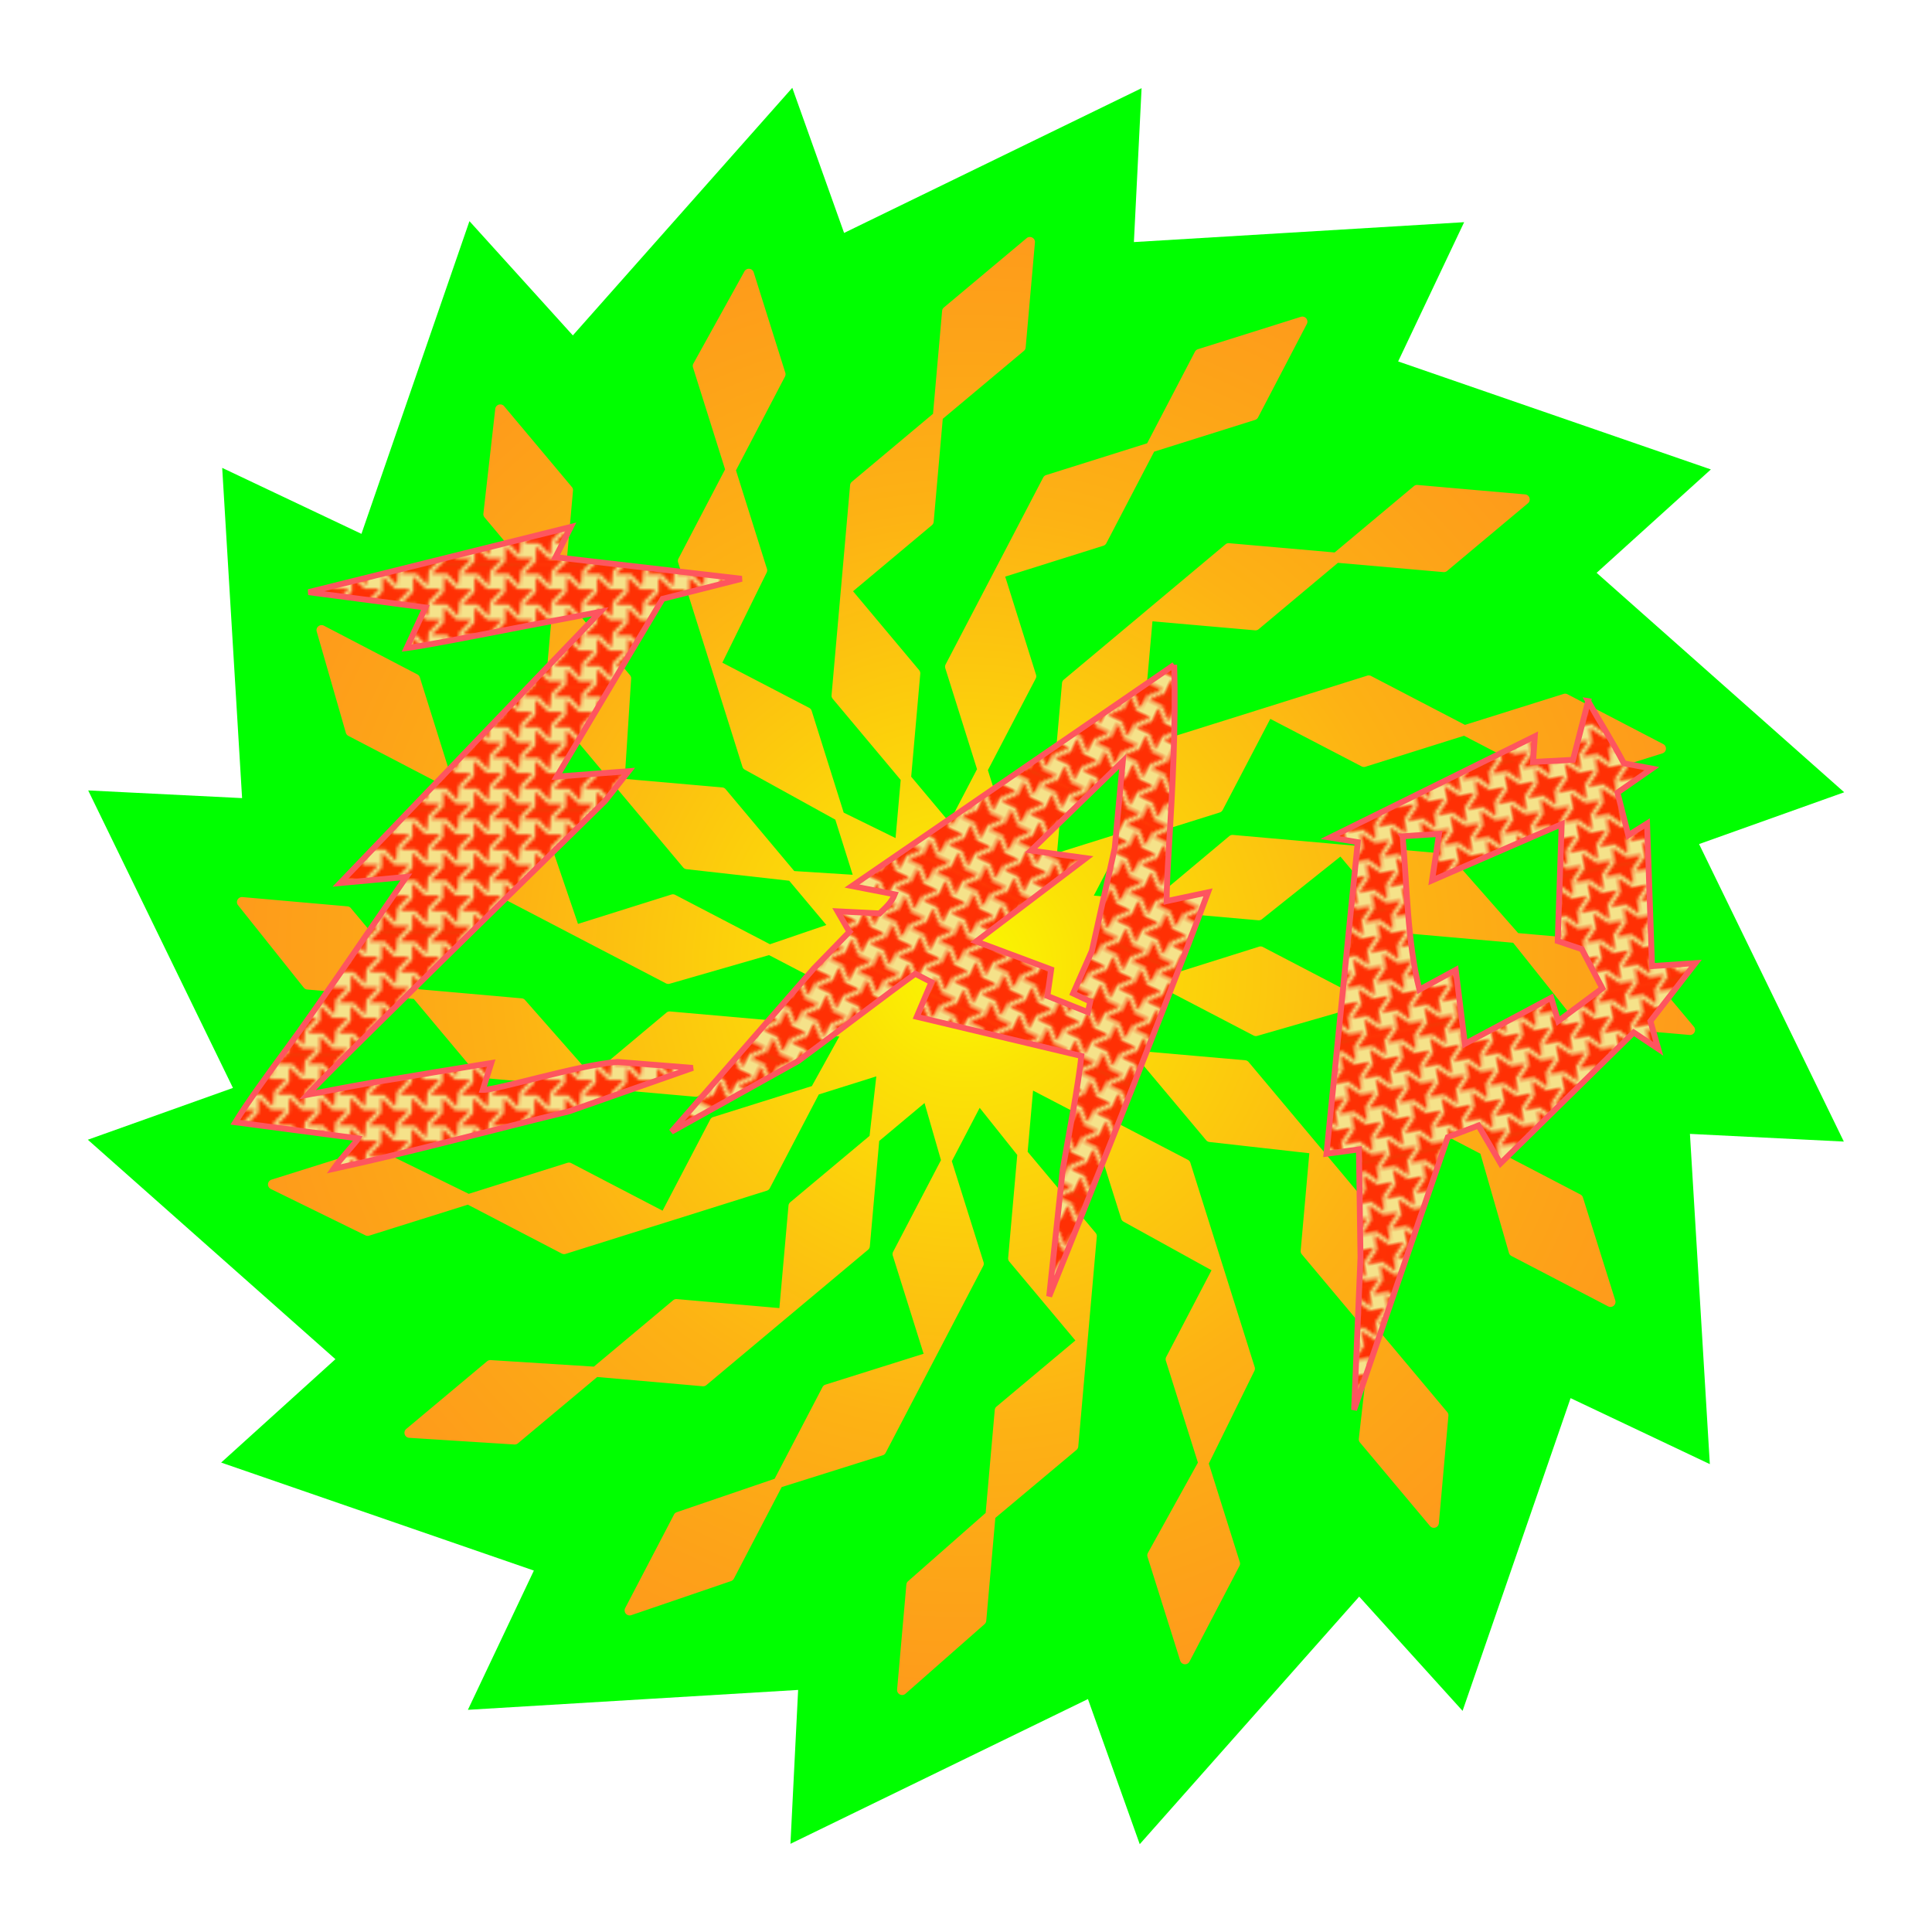 <?xml version="1.0" encoding="UTF-8" standalone="no"?>
<!-- Created with Inkscape (https://www.inkscape.org/) -->
<!-- ClipArt by Arvin61r58 (https://openclipart.org/user-detail/Arvin61r58) -->
<svg
   xmlns:dc="http://purl.org/dc/elements/1.1/"
   xmlns:cc="http://creativecommons.org/ns#"
   xmlns:rdf="http://www.w3.org/1999/02/22-rdf-syntax-ns#"
   xmlns:svg="http://www.w3.org/2000/svg"
   xmlns="http://www.w3.org/2000/svg"
   xmlns:xlink="http://www.w3.org/1999/xlink"
   id="svg8"
   version="1.1"
   viewBox="0 0 174.625 174.625"
   height="660"
   width="660">
  <title
     id="title5241">ZAP</title>
  <defs
     id="defs2">
    <pattern
       patternTransform="matrix(0.26,-0.051,0.051,0.26,54.888,114.881)"
       id="pattern4252"
       xlink:href="#pattern4241" />
    <pattern
       patternTransform="matrix(0.258,0.06,-0.06,0.258,33.896,99.616)"
       id="pattern4250"
       xlink:href="#pattern4241" />
    <pattern
       patternTransform="matrix(0.245,-0.099,0.099,0.245,70.202,145.474)"
       id="pattern4248"
       xlink:href="#pattern4241" />
    <linearGradient
       id="linearGradient3091">
      <stop
         id="stop3087"
         offset="0"
         style="stop-color:#fafa00;stop-opacity:1;" />
      <stop
         style="stop-color:#fbe206;stop-opacity:1;"
         offset="0.161"
         id="stop3099" />
      <stop
         style="stop-color:#fcca0d;stop-opacity:1;"
         offset="0.388"
         id="stop3097" />
      <stop
         id="stop3101"
         offset="0.626"
         style="stop-color:#fdb214;stop-opacity:1;" />
      <stop
         style="stop-color:#fda617;stop-opacity:1;"
         offset="0.813"
         id="stop3191" />
      <stop
         id="stop3089"
         offset="1"
         style="stop-color:#fe9b1b;stop-opacity:1" />
    </linearGradient>
    <radialGradient
       gradientUnits="userSpaceOnUse"
       gradientTransform="matrix(-1.144,-0.101,-0.101,1.144,215.088,73.722)"
       r="57.603"
       fy="73.299"
       fx="89.771"
       cy="73.299"
       cx="89.771"
       id="radialGradient3189"
       xlink:href="#linearGradient3091" />
    <pattern
       id="pattern4241"
       patternTransform="matrix(0.265,0,0,0.265,59.164,217.727)"
       height="38"
       width="38"
       patternUnits="userSpaceOnUse">
      <g
         id="g4239"
         transform="matrix(4.488,0,0,4.488,-260.788,-996.194)"
         style="stroke-width:0.842">
        <rect
           y="221.96"
           x="58.106"
           height="8.467"
           width="8.467"
           id="rect4235"
           style="opacity:1;fill:#ff3004;fill-opacity:1;stroke:none;stroke-width:0.668;stroke-linecap:square;stroke-miterlimit:4;stroke-dasharray:none" />
        <path
           id="path826-2"
           d="m 58.971,221.96 -0.319,0.331 -0.042,0.506 -0.042,0.506 -0.389,-0.407 -0.074,-0.078 v 0.396 l 0.343,0.333 h 0.516 0.516 l -0.414,0.43 -0.414,0.43 -0.042,0.506 -0.042,0.506 -0.389,-0.407 -0.074,-0.078 v 0.396 l 0.343,0.333 h 0.516 0.516 l -0.414,0.43 -0.414,0.43 -0.042,0.506 -0.042,0.506 -0.389,-0.407 -0.074,-0.078 v 0.396 l 0.343,0.333 h 0.516 0.516 l -0.414,0.43 -0.414,0.43 -0.042,0.506 -0.042,0.506 -0.389,-0.407 -0.074,-0.078 v 0.396 l 0.343,0.333 h 0.516 0.516 l -0.414,0.43 -0.096,0.099 H 59.36 l 0.333,-0.343 v -0.516 -0.516 l 0.436,0.423 0.436,0.423 h 0.516 0.516 l -0.414,0.43 -0.096,0.099 h 0.389 l 0.333,-0.343 v -0.516 -0.516 l 0.436,0.423 0.436,0.423 h 0.516 0.516 l -0.414,0.43 -0.096,0.099 h 0.389 l 0.333,-0.343 v -0.516 -0.516 l 0.436,0.423 0.436,0.423 h 0.516 0.516 l -0.414,0.43 -0.096,0.099 H 65.71 l 0.333,-0.343 v -0.516 -0.516 l 0.436,0.423 0.093,0.09 v -0.396 l -0.314,-0.329 h -0.53 -0.53 l 0.423,-0.436 0.423,-0.436 v -0.516 -0.516 l 0.436,0.423 0.093,0.09 v -0.396 l -0.314,-0.329 h -0.53 -0.53 l 0.423,-0.436 0.423,-0.436 v -0.516 -0.516 l 0.436,0.423 0.093,0.09 v -0.396 l -0.314,-0.329 h -0.53 -0.53 l 0.423,-0.436 0.423,-0.436 v -0.516 -0.516 l 0.436,0.423 0.093,0.09 v -0.396 l -0.314,-0.329 h -0.53 -0.53 l 0.423,-0.436 0.09,-0.093 h -0.389 l -0.319,0.331 -0.042,0.506 -0.042,0.506 -0.389,-0.407 -0.389,-0.407 h -0.53 -0.53 l 0.423,-0.436 0.09,-0.093 h -0.389 l -0.319,0.331 -0.042,0.506 -0.042,0.506 -0.389,-0.407 -0.389,-0.407 h -0.53 -0.53 l 0.423,-0.436 0.09,-0.093 h -0.389 l -0.319,0.331 -0.042,0.506 -0.042,0.506 -0.389,-0.407 -0.389,-0.407 h -0.53 -0.53 l 0.423,-0.436 0.09,-0.093 z m 0.722,0.742 0.436,0.423 0.436,0.423 h 0.516 0.516 l -0.414,0.43 -0.414,0.43 -0.042,0.506 -0.042,0.506 -0.389,-0.407 -0.389,-0.407 h -0.53 -0.53 l 0.423,-0.436 0.423,-0.436 v -0.516 z m 2.117,0 0.436,0.423 0.436,0.423 h 0.516 0.516 l -0.414,0.43 -0.414,0.43 -0.042,0.506 -0.042,0.506 -0.389,-0.407 -0.389,-0.407 h -0.53 -0.53 l 0.423,-0.436 0.423,-0.436 v -0.516 z m 2.117,0 0.436,0.423 0.436,0.423 h 0.516 0.516 l -0.414,0.43 -0.414,0.43 -0.042,0.506 -0.042,0.506 -0.389,-0.407 -0.389,-0.407 h -0.53 -0.53 l 0.423,-0.436 0.423,-0.436 v -0.516 z m -4.233,2.117 0.436,0.423 0.436,0.423 h 0.516 0.516 l -0.414,0.43 -0.414,0.43 -0.042,0.506 -0.042,0.506 -0.389,-0.407 -0.389,-0.407 h -0.53 -0.53 l 0.423,-0.436 0.423,-0.436 v -0.516 z m 2.117,0 0.436,0.423 0.436,0.423 h 0.516 0.516 l -0.414,0.43 -0.414,0.43 -0.042,0.506 -0.042,0.506 -0.389,-0.407 -0.389,-0.407 h -0.53 -0.53 l 0.423,-0.436 0.423,-0.436 v -0.516 z m 2.117,0 0.436,0.423 0.436,0.423 h 0.516 0.516 l -0.414,0.43 -0.414,0.43 -0.042,0.506 -0.042,0.506 -0.389,-0.407 -0.389,-0.407 h -0.53 -0.53 l 0.423,-0.436 0.423,-0.436 v -0.516 z m -4.233,2.117 0.436,0.423 0.436,0.423 h 0.516 0.516 l -0.414,0.43 -0.414,0.43 -0.042,0.506 -0.042,0.506 -0.389,-0.407 -0.389,-0.407 h -0.53 -0.53 l 0.423,-0.436 0.423,-0.436 v -0.516 z m 2.117,0 0.436,0.423 0.436,0.423 h 0.516 0.516 l -0.414,0.43 -0.414,0.43 -0.042,0.506 -0.042,0.506 -0.389,-0.407 -0.389,-0.407 h -0.53 -0.53 l 0.423,-0.436 0.423,-0.436 v -0.516 z m 2.117,0 0.436,0.423 0.436,0.423 h 0.516 0.516 l -0.414,0.43 -0.414,0.43 -0.042,0.506 -0.042,0.506 -0.389,-0.407 -0.389,-0.407 h -0.53 -0.53 l 0.423,-0.436 0.423,-0.436 v -0.516 z"
           style="fill:#f5e28a;stroke-width:0.842" />
      </g>
    </pattern>
    <filter
       height="1.1"
       y="-0.05"
       width="1.1"
       x="-0.05"
       id="filter4478"
       style="color-interpolation-filters:sRGB">
      <feGaussianBlur
         id="feGaussianBlur4452"
         result="result0"
         in="SourceAlpha"
         stdDeviation="2.3" />
      <feMorphology
         operator="dilate"
         id="feMorphology4454"
         result="result1"
         radius="6.6"
         in="SourceAlpha" />
      <feGaussianBlur
         id="feGaussianBlur4456"
         in="result1"
         stdDeviation="8.9" />
      <feColorMatrix
         id="feColorMatrix4458"
         result="result91"
         values="1 0 0 0 0 0 1 0 0 0 0 0 1 0 0 0 0 0 0.3 0" />
      <feComposite
         id="feComposite4460"
         in2="result91"
         result="result2"
         operator="out"
         in="result0" />
      <feGaussianBlur
         id="feGaussianBlur4462"
         result="result4"
         stdDeviation="1.7" />
      <feDiffuseLighting
         id="feDiffuseLighting4466"
         surfaceScale="10">
        <feDistantLight
           id="feDistantLight4464"
           elevation="45"
           azimuth="224" />
      </feDiffuseLighting>
      <feBlend
         id="feBlend4468"
         mode="multiply"
         in2="SourceGraphic" />
      <feComposite
         id="feComposite4470"
         result="result3"
         operator="in"
         in2="SourceAlpha" />
      <feSpecularLighting
         lighting-color="#54c51e"
         id="feSpecularLighting4474"
         specularExponent="17.9"
         surfaceScale="5"
         in="result4">
        <feDistantLight
           id="feDistantLight4472"
           elevation="45"
           azimuth="225" />
      </feSpecularLighting>
      <feComposite
         id="feComposite4476"
         operator="atop"
         in2="result3" />
    </filter>
  </defs>
  <g
     transform="translate(-17.687,-61.187)"
     id="layer1">
    <g
       id="g5249">
      <title
         id="title5251">ZAP  --  by Arvin61r58</title>
      <path
         style="opacity:1;fill:#00ff00;fill-opacity:1;stroke:none;stroke-width:1.058;stroke-linecap:square;stroke-miterlimit:4;stroke-dasharray:none;filter:url(#filter4478)"
         id="path2665"
         d="m 149.883,215.824 -9.345,-10.327 -19.835,22.378 -4.682,-13.117 -26.889,13.084 0.694,-13.91 -29.849,1.798 5.964,-12.586 -28.265,-9.762 10.327,-9.345 -22.378,-19.835 13.117,-4.682 -13.084,-26.889 13.91,0.694 -1.798,-29.849 12.586,5.964 9.762,-28.265 9.345,10.327 19.835,-22.378 4.682,13.117 26.889,-13.084 -0.694,13.91 29.849,-1.798 -5.964,12.586 28.265,9.762 -10.327,9.345 22.378,19.835 -13.117,4.682 13.084,26.889 -13.91,-0.694 1.798,29.849 -12.586,-5.964 z" />
      <path
         style="fill:url(#radialGradient3189);fill-opacity:1;fill-rule:evenodd;stroke:none;stroke-width:0.794;stroke-linecap:round;stroke-linejoin:round;stroke-miterlimit:4;stroke-dasharray:none;stroke-opacity:1"
         d="m 110.823,82.611 a 0.456,0.455 5.046 0 1 0.407,0.492 l -0.838,9.489 a 0.456,0.455 5.046 0 1 -0.16,0.31 l -7.333,6.141 -0.821,9.302 a 0.456,0.455 5.046 0 1 -0.16,0.31 l -7.128,5.971 5.972,7.13 a 0.456,0.455 5.046 0 1 0.104,0.331 l -0.821,9.301 3.449,4.117 2.503,-4.795 -2.868,-9.122 a 0.456,0.455 5.046 0 1 0.03,-0.349 l 4.409,-8.446 a 0.456,0.455 5.046 0 1 0.004,-0.006 l 4.405,-8.439 a 0.456,0.455 5.046 0 1 0.267,-0.222 l 9.129,-2.872 4.321,-8.279 a 0.456,0.455 5.046 0 1 0.266,-0.223 l 9.307,-2.928 a 0.456,0.455 5.046 0 1 0.354,0.034 l -0.002,-7.68e-4 a 0.456,0.455 5.046 0 1 0.187,0.611 l -4.409,8.446 a 0.456,0.455 5.046 0 1 -0.266,0.225 l -9.127,2.87 -4.321,8.279 a 0.456,0.455 5.046 0 1 -0.267,0.225 l -8.873,2.791 2.787,8.87 a 0.456,0.455 5.046 0 1 -0.031,0.345 l -4.321,8.278 1.631,5.192 4.223,-3.534 0.846,-9.524 a 0.456,0.455 5.046 0 1 0.16,-0.31 l 7.279,-6.09 a 0.456,0.455 5.046 0 1 0.029,-0.026 l 0.005,-0.005 7.303,-6.113 a 0.456,0.455 5.046 0 1 0.331,-0.103 l 9.533,0.838 7.164,-5.995 a 0.456,0.455 5.046 0 1 0.331,-0.106 l 9.724,0.853 a 0.456,0.455 5.046 0 1 0.251,0.802 l -7.306,6.117 a 0.456,0.455 5.046 0 1 -0.333,0.103 l -9.533,-0.838 -7.163,5.997 a 0.456,0.455 5.046 0 1 -0.333,0.103 l -9.268,-0.813 -0.822,9.258 a 0.456,0.455 5.046 0 1 -0.163,0.31 l -7.163,5.994 -0.477,5.38 5.155,-1.619 4.429,-8.475 a 0.456,0.455 5.046 0 1 0.266,-0.225 l 9.058,-2.843 a 0.456,0.455 5.046 0 1 0.037,-0.013 l 0.006,-10e-4 9.089,-2.855 a 0.456,0.455 5.046 0 1 0.346,0.031 l 8.487,4.419 8.915,-2.799 a 0.456,0.455 5.046 0 1 0.347,0.029 l 8.657,4.506 a 0.456,0.455 5.046 0 1 -0.075,0.838 l -9.093,2.858 a 0.456,0.455 5.046 0 1 -0.347,-0.032 l -8.487,-4.419 -8.915,2.801 a 0.456,0.455 5.046 0 1 -0.348,-0.032 l -8.251,-4.295 -4.305,8.239 a 0.456,0.455 5.046 0 1 -0.269,0.224 l -8.914,2.799 -2.464,4.716 5.267,0.465 6.978,-5.845 a 0.456,0.455 5.046 0 1 0.334,-0.106 l 9.814,0.867 0.018,0.002 9.471,0.836 a 0.456,0.455 5.046 0 1 0.302,0.153 l 6.174,7.015 9.305,0.822 a 0.456,0.455 5.046 0 1 0.311,0.16 l 6.263,7.477 a 0.456,0.455 5.046 0 1 -0.388,0.747 l -9.816,-0.867 a 0.456,0.455 5.046 0 1 -0.316,-0.17 l -5.815,-7.296 -9.62,-0.849 a 0.456,0.455 5.046 0 1 -0.31,-0.16 l -5.681,-6.782 -7.099,5.661 a 0.456,0.455 5.046 0 1 -0.324,0.097 l -9.3,-0.821 -4.109,3.443 4.79,2.497 8.685,-2.732 a 0.456,0.455 5.046 0 1 0.349,0.03 l 8.736,4.553 0.016,0.008 8.43,4.394 a 0.456,0.455 5.046 0 1 0.22,0.256 l 3.017,8.841 8.282,4.317 a 0.456,0.455 5.046 0 1 0.225,0.267 l 2.923,9.302 a 0.456,0.455 5.046 0 1 -0.645,0.541 l -8.737,-4.554 a 0.456,0.455 5.046 0 1 -0.227,-0.278 l -2.579,-8.964 -8.563,-4.463 a 0.456,0.455 5.046 0 1 -0.226,-0.266 l -2.651,-8.437 -8.728,2.515 a 0.456,0.455 5.046 0 1 -0.336,-0.034 l -8.279,-4.315 -5.045,1.587 3.496,4.17 9.071,0.796 a 0.456,0.455 5.046 0 1 0.31,0.16 l 6.311,7.526 0.018,0.022 a 0.456,0.455 5.046 0 1 0.011,0.013 l 6.107,7.283 a 0.456,0.455 5.046 0 1 0.104,0.322 l -0.598,9.318 5.999,7.155 a 0.456,0.455 5.046 0 1 0.106,0.333 l -0.862,9.712 a 0.456,0.455 5.046 0 1 -0.803,0.253 l -6.329,-7.548 a 0.456,0.455 5.046 0 1 -0.103,-0.342 l 1.05,-9.268 -6.202,-7.398 a 0.456,0.455 5.046 0 1 -0.103,-0.333 l 0.782,-8.805 -9.027,-1.015 a 0.456,0.455 5.046 0 1 -0.299,-0.161 l -5.997,-7.15 -5.366,-0.471 1.633,5.188 8.076,4.204 a 0.456,0.455 5.046 0 1 0.226,0.266 l 2.948,9.366 0.009,0.027 a 0.456,0.455 5.046 0 1 0.006,0.016 l 2.853,9.064 a 0.456,0.455 5.046 0 1 -0.028,0.337 l -4.121,8.381 2.802,8.903 a 0.456,0.455 5.046 0 1 -0.03,0.348 l -4.516,8.642 a 0.456,0.455 5.046 0 1 -0.839,-0.073 l -2.956,-9.393 a 0.456,0.455 5.046 0 1 0.036,-0.355 l 4.52,-8.16 -2.897,-9.206 a 0.456,0.455 5.046 0 1 0.032,-0.347 l 4.095,-7.835 -7.951,-4.39 a 0.456,0.455 5.046 0 1 -0.214,-0.262 l -2.802,-8.899 -5.165,-2.688 -0.488,5.531 6.143,7.334 a 0.456,0.455 5.046 0 1 0.106,0.331 l -0.838,9.489 a 0.456,0.455 5.046 0 1 -6.2e-4,0.007 l -0.837,9.482 a 0.456,0.455 5.046 0 1 -0.162,0.307 l -7.333,6.144 -0.821,9.301 a 0.456,0.455 5.046 0 1 -0.152,0.301 l -7.151,6.292 a 0.456,0.455 5.046 0 1 -0.754,-0.381 l 0.838,-9.488 a 0.456,0.455 5.046 0 1 0.152,-0.302 l 7.014,-6.172 0.822,-9.308 a 0.456,0.455 5.046 0 1 0.16,-0.307 l 7.128,-5.973 -5.972,-7.13 a 0.456,0.455 5.046 0 1 -0.104,-0.331 l 0.822,-9.308 -3.397,-4.261 -2.517,4.823 2.866,9.124 a 0.456,0.455 5.046 0 1 -0.029,0.346 l -4.409,8.446 a 0.456,0.455 5.046 0 1 -0.004,0.006 l -4.406,8.44 a 0.456,0.455 5.046 0 1 -0.267,0.222 l -9.129,2.872 -4.321,8.278 a 0.456,0.455 5.046 0 1 -0.257,0.22 l -9.017,3.079 a 0.456,0.455 5.046 0 1 -0.55,-0.641 l 4.409,-8.445 a 0.456,0.455 5.046 0 1 0.256,-0.221 l 8.844,-3.02 4.325,-8.285 a 0.456,0.455 5.046 0 1 0.265,-0.222 l 8.874,-2.792 -2.786,-8.87 a 0.456,0.455 5.046 0 1 0.03,-0.345 l 4.325,-8.285 -1.486,-5.163 -4.097,3.429 -0.846,9.524 a 0.456,0.455 5.046 0 1 -0.163,0.31 l -7.306,6.117 -0.007,0.004 -7.301,6.113 a 0.456,0.455 5.046 0 1 -0.333,0.103 l -9.533,-0.837 -7.163,5.994 a 0.456,0.455 5.046 0 1 -0.322,0.107 l -9.509,-0.603 a 0.456,0.455 5.046 0 1 -0.265,-0.802 l 7.308,-6.117 a 0.456,0.455 5.046 0 1 0.32,-0.107 l 9.33,0.592 7.167,-6.001 a 0.456,0.455 5.046 0 1 0.334,-0.103 l 9.267,0.813 0.822,-9.258 a 0.456,0.455 5.046 0 1 0.16,-0.31 l 7.169,-5.999 0.61,-5.378 -5.199,1.633 -4.429,8.475 a 0.456,0.455 5.046 0 1 -0.269,0.224 l -9.093,2.858 -0.008,-1.2e-4 -9.087,2.856 a 0.456,0.455 5.046 0 1 -0.347,-0.032 l -8.487,-4.418 -8.914,2.799 a 0.456,0.455 5.046 0 1 -0.339,-0.024 l -8.555,-4.193 a 0.456,0.455 5.046 0 1 0.062,-0.842 l 9.095,-2.857 a 0.456,0.455 5.046 0 1 0.337,0.024 l 8.393,4.115 8.921,-2.804 a 0.456,0.455 5.046 0 1 0.348,0.032 l 8.251,4.295 4.306,-8.238 a 0.456,0.455 5.046 0 1 0.267,-0.225 l 8.921,-2.8 2.483,-4.483 -5.376,-0.475 -7.305,5.825 a 0.456,0.455 5.046 0 1 -0.324,0.098 l -9.488,-0.838 a 0.456,0.455 5.046 0 1 -0.007,-6.1e-4 l -9.81,-0.866 A 0.456,0.455 5.046 0 1 60.93,158.452 l -5.844,-6.977 -9.627,-0.85 a 0.456,0.455 5.046 0 1 -0.316,-0.17 l -5.938,-7.448 a 0.456,0.455 5.046 0 1 0.396,-0.737 l 9.488,0.838 a 0.456,0.455 5.046 0 1 0.31,0.16 l 6.141,7.334 9.302,0.821 a 0.456,0.455 5.046 0 1 0.302,0.153 l 5.999,6.817 6.781,-5.679 a 0.456,0.455 5.046 0 1 0.332,-0.106 l 9.621,0.849 3.988,-3.509 -4.669,-2.434 -8.98,2.588 a 0.456,0.455 5.046 0 1 -0.337,-0.034 L 69.434,145.668 a 0.456,0.455 5.046 0 1 -0.006,-0.004 l -8.733,-4.551 a 0.456,0.455 5.046 0 1 -0.224,-0.269 l -2.728,-8.679 -8.569,-4.466 a 0.456,0.455 5.046 0 1 -0.227,-0.277 l -2.633,-9.151 a 0.456,0.455 5.046 0 1 0.648,-0.53 l 8.446,4.402 a 0.456,0.455 5.046 0 1 0.225,0.267 l 2.865,9.123 8.278,4.315 a 0.456,0.455 5.046 0 1 0.221,0.256 l 2.932,8.591 8.44,-2.654 a 0.456,0.455 5.046 0 1 0.347,0.029 l 8.565,4.464 5.096,-1.74 -3.356,-4.001 -9.288,-1.045 a 0.456,0.455 5.046 0 1 -0.299,-0.159 l -6.117,-7.295 -0.005,-0.004 -6.322,-7.543 a 0.456,0.455 5.046 0 1 -0.106,-0.333 l 0.805,-9.062 -6.207,-7.402 a 0.456,0.455 5.046 0 1 -0.103,-0.342 l 1.072,-9.462 a 0.456,0.455 5.046 0 1 0.803,-0.242 l 6.117,7.295 a 0.456,0.455 5.046 0 1 0.106,0.333 l -0.846,9.524 5.995,7.152 a 0.456,0.455 5.046 0 1 0.107,0.322 l -0.582,9.057 8.814,0.773 a 0.456,0.455 5.046 0 1 0.31,0.16 l 6.202,7.398 5.28,0.335 -1.568,-4.981 -8.181,-4.517 a 0.456,0.455 5.046 0 1 -0.215,-0.261 l -2.857,-9.078 -0.003,-0.006 -2.952,-9.386 a 0.456,0.455 5.046 0 1 0.03,-0.348 l 4.214,-8.064 -2.9,-9.212 a 0.456,0.455 5.046 0 1 0.036,-0.355 l 4.614,-8.331 a 0.456,0.455 5.046 0 1 0.834,0.084 l 2.858,9.077 a 0.456,0.455 5.046 0 1 -0.03,0.349 l -4.429,8.475 2.799,8.899 a 0.456,0.455 5.046 0 1 -0.024,0.338 l -4.007,8.146 7.848,4.084 a 0.456,0.455 5.046 0 1 0.225,0.267 l 2.897,9.205 4.687,2.298 0.464,-5.253 -6.143,-7.332 a 0.456,0.455 5.046 0 1 -0.106,-0.333 l 0.838,-9.49 a 0.456,0.455 5.046 0 1 6.16e-4,-0.007 l 0.837,-9.482 a 0.456,0.455 5.046 0 1 0.163,-0.308 l 7.333,-6.144 0.821,-9.302 a 0.456,0.455 5.046 0 1 0.16,-0.307 l 7.478,-6.264 a 0.456,0.455 5.046 0 1 0.34,-0.105 z"
         id="path5" />
      <g
         id="g4268"
         transform="matrix(1.08,0.215,-0.215,1.08,18.171,54.078)"
         style="stroke-width:0.908">
        <path
           id="path819"
           d="m 55.226,39.685 -20.072,9.457 9.653,-0.638 -0.857,3.567 c 0.992,-0.327 3.979,-1.527 9.35,-3.729 l -0.004,0.003 c 1.295,-0.518 3.434,-1.391 5.658,-2.297 l -16.598,26.005 5.236,-1.556 -2.124,4.929 3.84e-4,0.002 c -2.3,5.385 -3.925,9.081 -4.867,11.072 l -0.002,3.07e-4 c -0.928,1.973 -2.237,4.812 -2.842,6.487 l 10.152,-0.666 c -0.06,0.254 -1.056,1.832 -1.5,2.849 6.11,-2.66 12.162,-5.683 18.025,-8.402 l 9.275,-5.487 -6.139,0.722 c -3.002,0.82 -9.321,4.23 -10.414,4.417 l 0.256,-2.299 -0.97,0.359 c -2.459,0.913 -4.716,1.763 -6.769,2.549 -1.666,0.604 -4.029,1.556 -6.544,2.584 0.171,-0.27 0.282,-0.457 0.519,-0.822 0.908,-1.395 2.304,-3.477 4.183,-6.239 l 0.002,-4.03e-4 c 1.669,-2.48 5.131,-7.569 10.385,-15.259 1.842,-2.709 3.229,-4.743 4.16,-6.098 l 1.414,-2.77 -5.698,1.588 5.674,-16.01 6.042,-2.878 -15.33,1.244 z"
           style="font-style:normal;font-variant:normal;font-weight:normal;font-stretch:normal;font-size:70.556px;line-height:1;font-family:Jolt;-inkscape-font-specification:Jolt;text-align:center;text-anchor:middle;fill:url(#pattern4252);fill-opacity:1;stroke:#fe555f;stroke-width:0.481;stroke-linecap:square;stroke-miterlimit:4;stroke-dasharray:none" />
        <path
           id="path821"
           d="m 106.005,41.118 -22.396,22.973 3.579,-0.017 c -0.129,0.705 -0.515,1.206 -0.915,1.778 l -3.418,0.505 1.261,1.439 0.014,0.009 0.012,0.007 -2.292,3.543 -8.836,15.406 9.094,-7.739 0.003,-0.003 4.53e-4,-0.002 c 1.228,-1.324 6.736,-7.563 8.005,-8.878 0.446,0.142 0.988,0.279 1.432,0.414 l -0.627,3.022 13.876,0.519 c 0.227,2.112 0.269,7.451 0.324,9.451 l 0.941,10.411 c 0,0 4.456,-23.464 6.313,-35.064 l -3.19,1.368 c -0.164,-0.816 -0.383,-2.221 -0.659,-4.238 -0.687,-5.01 -1.397,-10.009 -2.521,-14.904 z m -1.848,15.714 -0.001,0.006 0.001,0.004 -0.193,8.614 -0.828,3.737 1.508,0.376 -0.018,0.895 -3.52,-0.658 -0.122,-2.193 -6.482,-1.054 7.504,-8.465 -4.553,0.273 5.963,-8.657 z"
           style="font-style:normal;font-variant:normal;font-weight:normal;font-stretch:normal;font-size:70.556px;line-height:1;font-family:Jolt;-inkscape-font-specification:Jolt;text-align:center;text-anchor:middle;fill:url(#pattern4250);fill-opacity:1;stroke:#fe555f;stroke-width:0.481;stroke-linecap:square;stroke-miterlimit:4;stroke-dasharray:none" />
        <path
           id="path823"
           d="m 139.911,37.409 -0.276,4.966 -3.185,0.811 -0.268,-2.091 -14.865,11.431 2.307,-0.073 2.478,25.583 2.541,-0.869 1.857,8.671 1.927,12.372 3.174,-23.451 2.273,-1.425 2.392,2.687 8.622,-12.671 2.24,0.926 -1.075,-2.105 2.694,-5.393 -3.447,0.936 -2.684,-11.4 -1.323,1.249 -1.555,-3.261 2.387,-2.485 -2.341,0.025 c -1.308,-1.618 -2.609,-2.959 -3.875,-4.433 z m -12.768,13.853 2.893,-0.775 0.182,3.855 9.532,-6.607 1.556,9.476 2.07,0.264 2.276,2.822 -3.026,3.349 -0.934,-1.768 -6.209,5.088 -1.922,-5.797 -2.61,2.167 c -1.768,-3.725 -2.63,-8.077 -3.807,-12.073 z"
           style="font-style:normal;font-variant:normal;font-weight:normal;font-stretch:normal;font-size:70.556px;line-height:1;font-family:Jolt;-inkscape-font-specification:Jolt;text-align:center;text-anchor:middle;fill:url(#pattern4248);fill-opacity:1;stroke:#fe555f;stroke-width:0.481;stroke-linecap:square;stroke-miterlimit:4;stroke-dasharray:none" />
      </g>
    </g>
  </g>
</svg>
